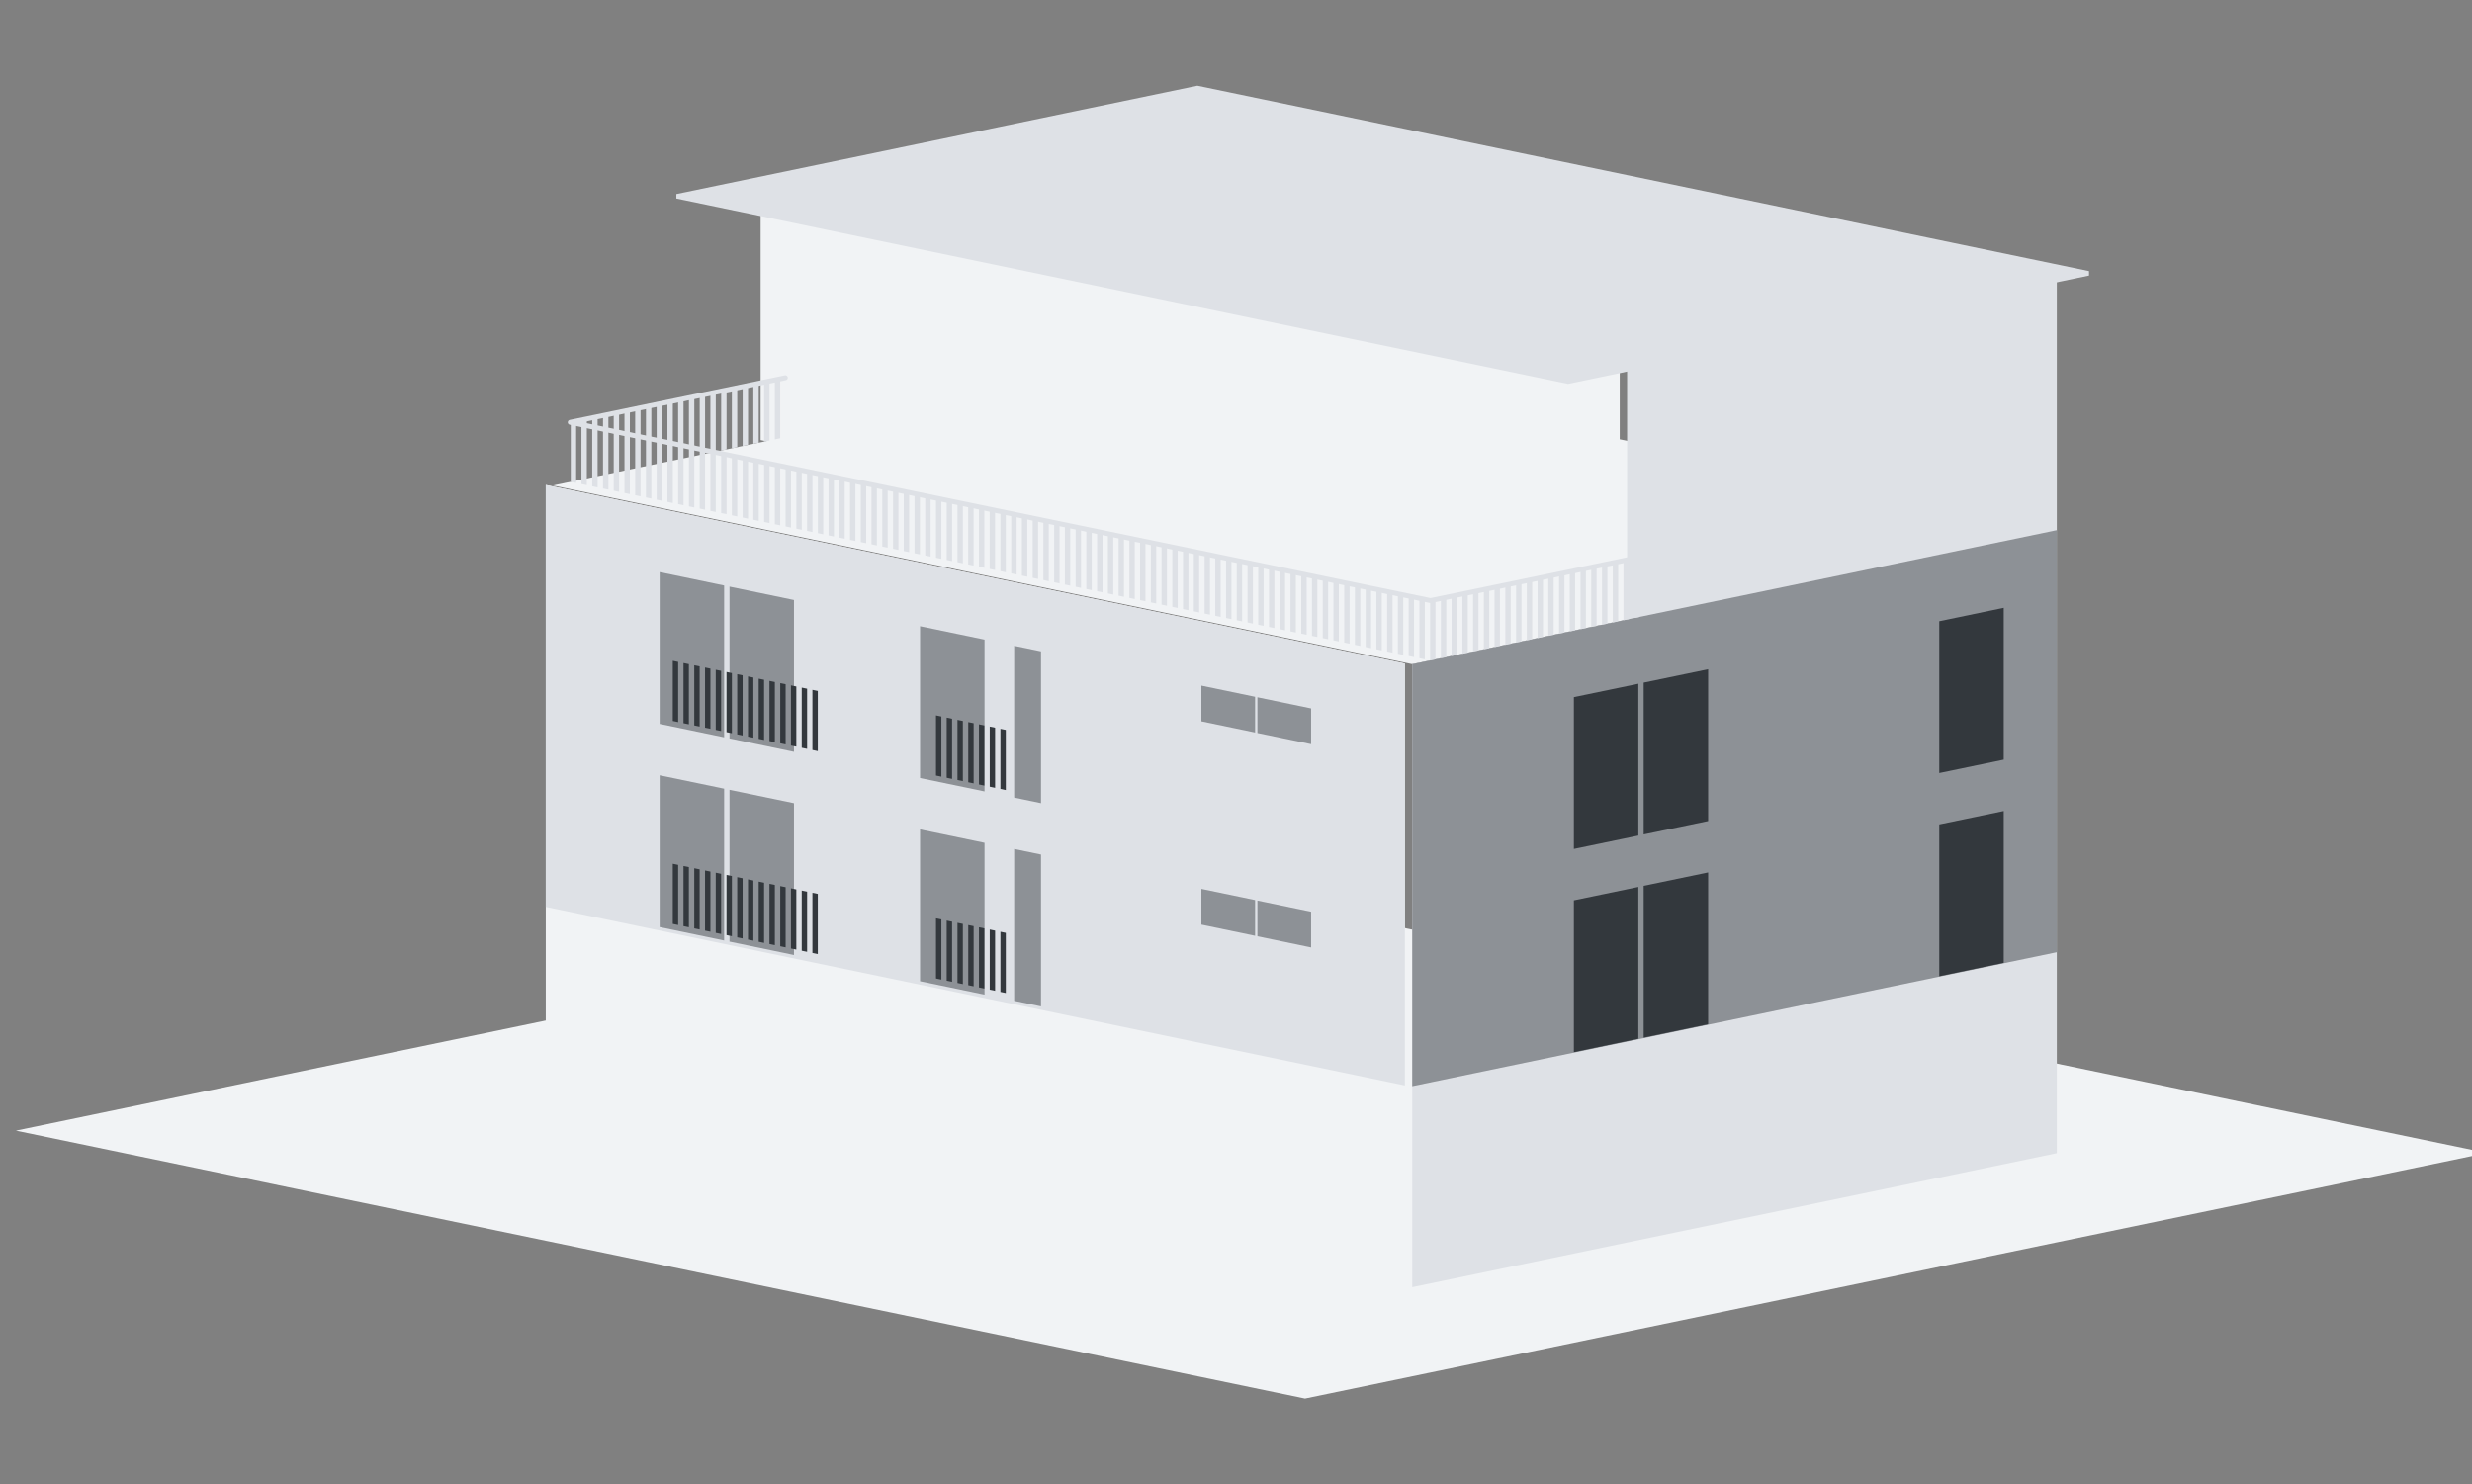 <svg width="100%" height="100%" viewBox="0 0 1001 601" version="1.1" xmlns="http://www.w3.org/2000/svg"
     xmlns:xlink="http://www.w3.org/1999/xlink" xml:space="preserve" xmlns:serif="http://www.serif.com/"
     style="fill-rule:evenodd;clip-rule:evenodd;stroke-linecap:round;stroke-linejoin:round;stroke-miterlimit:1.5;color-adjust: exact !important;">
            <rect x="0" y="0" width="1001" height="601" fill="#808080" stroke="none"/>
            <g transform="matrix(1,0,0,1,-13511,-769)">
                <g id="Etagenwohnung" transform="matrix(0.983,0,0,0.59,2493.44,769.613)">
                    <rect x="11213.2" y="0" width="1017.67" height="1017.67" style="fill:none;"/>
                  <g id="Eigentumswohnung-Etage" serif:id="Eigentumswohnung Etage"
                     transform="matrix(0.904,0,0,1.506,2957.59,-803.576)">
                        <g transform="matrix(10.88,0,0,6.038,5509.8,-124.288)">
                            <path d="M387.091,214.416L436.585,195.875L382.591,175.649L333.097,194.189L387.091,214.416Z"
                                  style="fill:#F1F3F5;"/>
                        </g>
                    <g id="Fassade-links-2" serif:id="Fassade links 2"
                       transform="matrix(1.054,0,0,1.054,608.49,109.351)">
                            <path d="M8689.14,958.114L8317.72,880.89L8317.72,611.573L8689.14,688.797L8689.14,958.114Z"
                                  style="fill:#F1F3F5;"/>
                        </g>
                    <g id="Fassade-links-m" serif:id="Fassade links m"
                       transform="matrix(1.054,0,0,1.054,608.49,109.351)">
                            <path d="M8689.14,871.237L8317.72,794.014L8317.72,611.573L8689.14,688.797L8689.14,871.237Z"
                                  style="fill:#DEE1E6;"/>
                        </g>
                    <g id="Terasse" transform="matrix(1,0,0,1,1370.69,123.153)">
                            <path d="M8399.51,712.455L8693.23,651.388L8301.6,569.964L8007.88,631.032L8399.51,712.455Z"
                                  style="fill:#F1F3F5;"/>
                        </g>
                    <g id="Fassade-links" serif:id="Fassade links"
                       transform="matrix(1.054,0,0,1.054,706.397,-194.969)">
                            <path d="M8689.14,958.114L8317.72,880.89L8317.72,769.881L8689.14,847.105L8689.14,958.114Z"
                                  style="fill:#F1F3F5;"/>
                        </g>
                    <g id="Fassade-rechts-m" serif:id="Fassade rechts m" transform="matrix(1,0,0,1,1370.69,223.914)">
                            <path d="M8399.51,895.658L8399.51,611.694L8497.42,591.338L8497.42,474.292L8693.23,433.58L8693.23,834.59L8399.51,895.658Z"
                                  style="fill:#DEE1E6;"/>
                        </g>
                    <g id="Fassade-rechts" serif:id="Fassade rechts" transform="matrix(1,0,0,1,1370.69,223.914)">
                            <path d="M8399.51,804.056L8399.51,611.694L8693.23,550.626L8693.23,742.989L8399.51,804.056Z"
                                  style="fill:#8D9196;"/>
                        </g>
                    <g id="Fenster-links" serif:id="Fenster links">
                            <g transform="matrix(3.721,0,0,5.014,8510.61,198.287)">
                                <g transform="matrix(0.407,0,0,0.433,-1118.84,-72.646)">
                                    <path d="M3533.43,468.18L3517.27,465.837L3517.27,473.336L3533.43,475.679L3533.43,468.18Z"
                                          style="fill:#8D9196;"/>
                                </g>
                              <g transform="matrix(0.407,0,0,0.433,-1111.98,-71.587)">
                                    <path d="M3533.43,468.18L3517.27,465.837L3517.27,473.336L3533.43,475.679L3533.43,468.18Z"
                                          style="fill:#8D9196;"/>
                                </g>
                            </g>
                      <g transform="matrix(3.721,0,0,5.014,8510.61,290.941)">
                                <g transform="matrix(0.407,0,0,0.433,-1118.84,-72.646)">
                                    <path d="M3533.43,468.18L3517.27,465.837L3517.27,473.336L3533.43,475.679L3533.43,468.18Z"
                                          style="fill:#8D9196;"/>
                                </g>
                        <g transform="matrix(0.407,0,0,0.433,-1111.98,-71.587)">
                                    <path d="M3533.43,468.18L3517.27,465.837L3517.27,473.336L3533.43,475.679L3533.43,468.18Z"
                                          style="fill:#8D9196;"/>
                                </g>
                            </g>
                      <g transform="matrix(1.515,0,0,2.171,4098.61,-125.059)">
                                <path d="M3536.66,468.649L3517.27,465.837L3517.27,497.709L3536.66,500.521L3536.66,468.649Z"
                                      style="fill:#8D9196;"/>
                            </g>
                      <g transform="matrix(1.515,0,0,2.171,4130.43,-118.444)">
                                <path d="M3536.66,468.649L3517.27,465.837L3517.27,497.709L3536.66,500.521L3536.66,468.649Z"
                                      style="fill:#8D9196;"/>
                            </g>
                      <g transform="matrix(1.515,0,0,2.171,4217.26,-100.39)">
                                <path d="M3536.66,468.649L3517.27,465.837L3517.27,497.709L3536.66,500.521L3536.66,468.649Z"
                                      style="fill:#8D9196;"/>
                            </g>
                      <g transform="matrix(1.515,0,0,2.171,4260.15,-91.472)">
                                <path d="M3525.34,467.008L3517.27,465.837L3517.27,497.709L3525.34,498.88L3525.34,467.008Z"
                                      style="fill:#8D9196;"/>
                            </g>
                      <g transform="matrix(1.515,0,0,2.171,4130.43,-211.063)">
                                <path d="M3536.66,468.649L3517.27,465.837L3517.27,497.709L3536.66,500.521L3536.66,468.649Z"
                                      style="fill:#8D9196;"/>
                            </g>
                      <g transform="matrix(1.515,0,0,2.171,4217.26,-193.009)">
                                <path d="M3536.66,468.649L3517.27,465.837L3517.27,497.709L3536.66,500.521L3536.66,468.649Z"
                                      style="fill:#8D9196;"/>
                            </g>
                      <g transform="matrix(1.515,0,0,2.171,4260.15,-184.091)">
                                <path d="M3525.34,467.008L3517.27,465.837L3517.27,497.709L3525.34,498.88L3525.34,467.008Z"
                                      style="fill:#8D9196;"/>
                            </g>
                      <g transform="matrix(1.515,0,0,2.171,4098.61,-217.678)">
                                <path d="M3536.66,468.649L3517.27,465.837L3517.27,497.709L3536.66,500.521L3536.66,468.649Z"
                                      style="fill:#8D9196;"/>
                            </g>
                        </g>
                    <g id="Brüstungen">
                            <g transform="matrix(3.721,0,0,5.014,8331.78,346.343)">
                                <g transform="matrix(0.269,0,0,0.199,-1923.29,-32.433)">
                                    <path d="M8250.2,744.516L8252.65,745.024L8252.65,772.505L8250.2,771.996L8250.2,744.516Z"
                                          style="fill:#33383D;"/>
                                </g>
                              <g transform="matrix(0.269,0,0,0.199,-1921.98,-32.23)">
                                    <path d="M8250.2,744.516L8252.65,745.024L8252.65,772.505L8250.2,771.996L8250.2,744.516Z"
                                          style="fill:#33383D;"/>
                                </g>
                              <g transform="matrix(0.269,0,0,0.199,-1920.66,-32.027)">
                                    <path d="M8250.2,744.516L8252.65,745.024L8252.65,772.505L8250.2,771.996L8250.2,744.516Z"
                                          style="fill:#33383D;"/>
                                </g>
                              <g transform="matrix(0.269,0,0,0.199,-1919.34,-31.824)">
                                    <path d="M8250.2,744.516L8252.65,745.024L8252.65,772.505L8250.2,771.996L8250.2,744.516Z"
                                          style="fill:#33383D;"/>
                                </g>
                              <g transform="matrix(0.269,0,0,0.199,-1918.03,-31.621)">
                                    <path d="M8250.2,744.516L8252.65,745.024L8252.65,772.505L8250.2,771.996L8250.2,744.516Z"
                                          style="fill:#33383D;"/>
                                </g>
                              <g transform="matrix(0.269,0,0,0.199,-1916.71,-31.418)">
                                    <path d="M8250.2,744.516L8252.65,745.024L8252.65,772.505L8250.2,771.996L8250.2,744.516Z"
                                          style="fill:#33383D;"/>
                                </g>
                              <g transform="matrix(0.269,0,0,0.199,-1915.4,-31.215)">
                                    <path d="M8250.2,744.516L8252.65,745.024L8252.65,772.505L8250.2,771.996L8250.2,744.516Z"
                                          style="fill:#33383D;"/>
                                </g>
                            </g>
                      <g transform="matrix(3.721,0,0,5.014,8331.78,253.838)">
                                <g transform="matrix(0.269,0,0,0.199,-1923.29,-32.433)">
                                    <path d="M8250.2,744.516L8252.65,745.024L8252.65,772.505L8250.2,771.996L8250.2,744.516Z"
                                          style="fill:#33383D;"/>
                                </g>
                        <g transform="matrix(0.269,0,0,0.199,-1921.98,-32.23)">
                                    <path d="M8250.2,744.516L8252.65,745.024L8252.65,772.505L8250.2,771.996L8250.2,744.516Z"
                                          style="fill:#33383D;"/>
                                </g>
                        <g transform="matrix(0.269,0,0,0.199,-1920.66,-32.027)">
                                    <path d="M8250.2,744.516L8252.65,745.024L8252.65,772.505L8250.2,771.996L8250.2,744.516Z"
                                          style="fill:#33383D;"/>
                                </g>
                        <g transform="matrix(0.269,0,0,0.199,-1919.34,-31.824)">
                                    <path d="M8250.2,744.516L8252.65,745.024L8252.65,772.505L8250.2,771.996L8250.2,744.516Z"
                                          style="fill:#33383D;"/>
                                </g>
                        <g transform="matrix(0.269,0,0,0.199,-1918.03,-31.621)">
                                    <path d="M8250.2,744.516L8252.65,745.024L8252.65,772.505L8250.2,771.996L8250.2,744.516Z"
                                          style="fill:#33383D;"/>
                                </g>
                        <g transform="matrix(0.269,0,0,0.199,-1916.71,-31.418)">
                                    <path d="M8250.2,744.516L8252.65,745.024L8252.65,772.505L8250.2,771.996L8250.2,744.516Z"
                                          style="fill:#33383D;"/>
                                </g>
                        <g transform="matrix(0.269,0,0,0.199,-1915.4,-31.215)">
                                    <path d="M8250.2,744.516L8252.65,745.024L8252.65,772.505L8250.2,771.996L8250.2,744.516Z"
                                          style="fill:#33383D;"/>
                                </g>
                            </g>
                      <g transform="matrix(3.721,0,0,5.014,8366.05,353.468)">
                                <g transform="matrix(0.269,0,0,0.199,-1923.29,-32.433)">
                                    <path d="M8250.2,744.516L8252.65,745.024L8252.65,772.505L8250.2,771.996L8250.2,744.516Z"
                                          style="fill:#33383D;"/>
                                </g>
                        <g transform="matrix(0.269,0,0,0.199,-1921.98,-32.23)">
                                    <path d="M8250.2,744.516L8252.65,745.024L8252.65,772.505L8250.2,771.996L8250.2,744.516Z"
                                          style="fill:#33383D;"/>
                                </g>
                        <g transform="matrix(0.269,0,0,0.199,-1920.66,-32.027)">
                                    <path d="M8250.2,744.516L8252.65,745.024L8252.65,772.505L8250.2,771.996L8250.2,744.516Z"
                                          style="fill:#33383D;"/>
                                </g>
                        <g transform="matrix(0.269,0,0,0.199,-1919.34,-31.824)">
                                    <path d="M8250.2,744.516L8252.65,745.024L8252.65,772.505L8250.2,771.996L8250.2,744.516Z"
                                          style="fill:#33383D;"/>
                                </g>
                        <g transform="matrix(0.269,0,0,0.199,-1918.03,-31.621)">
                                    <path d="M8250.2,744.516L8252.65,745.024L8252.65,772.505L8250.2,771.996L8250.2,744.516Z"
                                          style="fill:#33383D;"/>
                                </g>
                        <g transform="matrix(0.269,0,0,0.199,-1916.71,-31.418)">
                                    <path d="M8250.2,744.516L8252.65,745.024L8252.65,772.505L8250.2,771.996L8250.2,744.516Z"
                                          style="fill:#33383D;"/>
                                </g>
                        <g transform="matrix(0.269,0,0,0.199,-1915.4,-31.215)">
                                    <path d="M8250.2,744.516L8252.65,745.024L8252.65,772.505L8250.2,771.996L8250.2,744.516Z"
                                          style="fill:#33383D;"/>
                                </g>
                            </g>
                      <g transform="matrix(3.721,0,0,5.014,8451.72,371.222)">
                                <g transform="matrix(0.269,0,0,0.199,-1923.29,-32.433)">
                                    <path d="M8250.2,744.516L8252.65,745.024L8252.65,772.505L8250.2,771.996L8250.2,744.516Z"
                                          style="fill:#33383D;"/>
                                </g>
                        <g transform="matrix(0.269,0,0,0.199,-1921.98,-32.23)">
                                    <path d="M8250.2,744.516L8252.65,745.024L8252.65,772.505L8250.2,771.996L8250.2,744.516Z"
                                          style="fill:#33383D;"/>
                                </g>
                        <g transform="matrix(0.269,0,0,0.199,-1920.66,-32.027)">
                                    <path d="M8250.2,744.516L8252.65,745.024L8252.65,772.505L8250.2,771.996L8250.2,744.516Z"
                                          style="fill:#33383D;"/>
                                </g>
                        <g transform="matrix(0.269,0,0,0.199,-1919.34,-31.824)">
                                    <path d="M8250.2,744.516L8252.65,745.024L8252.65,772.505L8250.2,771.996L8250.2,744.516Z"
                                          style="fill:#33383D;"/>
                                </g>
                        <g transform="matrix(0.269,0,0,0.199,-1918.03,-31.621)">
                                    <path d="M8250.2,744.516L8252.65,745.024L8252.65,772.505L8250.2,771.996L8250.2,744.516Z"
                                          style="fill:#33383D;"/>
                                </g>
                        <g transform="matrix(0.269,0,0,0.199,-1916.71,-31.418)">
                                    <path d="M8250.2,744.516L8252.65,745.024L8252.65,772.505L8250.2,771.996L8250.2,744.516Z"
                                          style="fill:#33383D;"/>
                                </g>
                        <g transform="matrix(0.269,0,0,0.199,-1915.4,-31.215)">
                                    <path d="M8250.2,744.516L8252.65,745.024L8252.65,772.505L8250.2,771.996L8250.2,744.516Z"
                                          style="fill:#33383D;"/>
                                </g>
                            </g>
                      <g transform="matrix(3.721,0,0,5.014,8366.05,260.963)">
                                <g transform="matrix(0.269,0,0,0.199,-1923.29,-32.433)">
                                    <path d="M8250.2,744.516L8252.65,745.024L8252.65,772.505L8250.2,771.996L8250.2,744.516Z"
                                          style="fill:#33383D;"/>
                                </g>
                        <g transform="matrix(0.269,0,0,0.199,-1921.98,-32.23)">
                                    <path d="M8250.2,744.516L8252.65,745.024L8252.65,772.505L8250.2,771.996L8250.2,744.516Z"
                                          style="fill:#33383D;"/>
                                </g>
                        <g transform="matrix(0.269,0,0,0.199,-1920.66,-32.027)">
                                    <path d="M8250.2,744.516L8252.65,745.024L8252.65,772.505L8250.2,771.996L8250.2,744.516Z"
                                          style="fill:#33383D;"/>
                                </g>
                        <g transform="matrix(0.269,0,0,0.199,-1919.34,-31.824)">
                                    <path d="M8250.2,744.516L8252.65,745.024L8252.65,772.505L8250.2,771.996L8250.2,744.516Z"
                                          style="fill:#33383D;"/>
                                </g>
                        <g transform="matrix(0.269,0,0,0.199,-1918.03,-31.621)">
                                    <path d="M8250.2,744.516L8252.65,745.024L8252.65,772.505L8250.2,771.996L8250.2,744.516Z"
                                          style="fill:#33383D;"/>
                                </g>
                        <g transform="matrix(0.269,0,0,0.199,-1916.71,-31.418)">
                                    <path d="M8250.2,744.516L8252.65,745.024L8252.65,772.505L8250.2,771.996L8250.2,744.516Z"
                                          style="fill:#33383D;"/>
                                </g>
                        <g transform="matrix(0.269,0,0,0.199,-1915.4,-31.215)">
                                    <path d="M8250.2,744.516L8252.65,745.024L8252.65,772.505L8250.2,771.996L8250.2,744.516Z"
                                          style="fill:#33383D;"/>
                                </g>
                            </g>
                      <g transform="matrix(3.721,0,0,5.014,8451.72,278.717)">
                                <g transform="matrix(0.269,0,0,0.199,-1923.29,-32.433)">
                                    <path d="M8250.2,744.516L8252.65,745.024L8252.65,772.505L8250.2,771.996L8250.2,744.516Z"
                                          style="fill:#33383D;"/>
                                </g>
                        <g transform="matrix(0.269,0,0,0.199,-1921.98,-32.23)">
                                    <path d="M8250.2,744.516L8252.65,745.024L8252.65,772.505L8250.2,771.996L8250.2,744.516Z"
                                          style="fill:#33383D;"/>
                                </g>
                        <g transform="matrix(0.269,0,0,0.199,-1920.66,-32.027)">
                                    <path d="M8250.2,744.516L8252.65,745.024L8252.65,772.505L8250.2,771.996L8250.2,744.516Z"
                                          style="fill:#33383D;"/>
                                </g>
                        <g transform="matrix(0.269,0,0,0.199,-1919.34,-31.824)">
                                    <path d="M8250.2,744.516L8252.65,745.024L8252.65,772.505L8250.2,771.996L8250.2,744.516Z"
                                          style="fill:#33383D;"/>
                                </g>
                        <g transform="matrix(0.269,0,0,0.199,-1918.03,-31.621)">
                                    <path d="M8250.2,744.516L8252.65,745.024L8252.65,772.505L8250.2,771.996L8250.2,744.516Z"
                                          style="fill:#33383D;"/>
                                </g>
                        <g transform="matrix(0.269,0,0,0.199,-1916.71,-31.418)">
                                    <path d="M8250.2,744.516L8252.65,745.024L8252.65,772.505L8250.2,771.996L8250.2,744.516Z"
                                          style="fill:#33383D;"/>
                                </g>
                        <g transform="matrix(0.269,0,0,0.199,-1915.4,-31.215)">
                                    <path d="M8250.2,744.516L8252.65,745.024L8252.65,772.505L8250.2,771.996L8250.2,744.516Z"
                                          style="fill:#33383D;"/>
                                </g>
                            </g>
                        </g>
                    <g id="Fenster-rechts" serif:id="Fenster rechts">
                            <g transform="matrix(-1.515,0,0,2.171,15368.4,-108.775)">
                                <path d="M3536.66,468.649L3517.27,465.837L3517.27,497.709L3536.66,500.521L3536.66,468.649Z"
                                      style="fill:#33383D;"/>
                            </g>
                      <g transform="matrix(-1.515,0,0,2.171,15201.9,-74.17)">
                                <path d="M3536.66,468.649L3517.27,465.837L3517.27,497.709L3536.66,500.521L3536.66,468.649Z"
                                      style="fill:#33383D;"/>
                            </g>
                      <g transform="matrix(-1.515,0,0,2.171,15201.9,-166.789)">
                                <path d="M3536.66,468.649L3517.27,465.837L3517.27,497.709L3536.66,500.521L3536.66,468.649Z"
                                      style="fill:#33383D;"/>
                            </g>
                      <g transform="matrix(-1.515,0,0,2.171,15233.7,-80.785)">
                                <path d="M3536.66,468.649L3517.27,465.837L3517.27,497.709L3536.66,500.521L3536.66,468.649Z"
                                      style="fill:#33383D;"/>
                            </g>
                      <g transform="matrix(-1.515,0,0,2.171,15233.7,-173.404)">
                                <path d="M3536.66,468.649L3517.27,465.837L3517.27,497.709L3536.66,500.521L3536.66,468.649Z"
                                      style="fill:#33383D;"/>
                            </g>
                      <g transform="matrix(-1.515,0,0,2.171,15368.4,-201.394)">
                                <path d="M3536.66,468.649L3517.27,465.837L3517.27,497.709L3536.66,500.521L3536.66,468.649Z"
                                      style="fill:#33383D;"/>
                            </g>
                        </g>
                    <g id="Brüstung" transform="matrix(3.721,0,0,5.014,8526.37,286.039)">
                            <g>
                                <g transform="matrix(0.269,0,0,0.199,-1935.46,-52.476)">
                                    <path d="M8250.2,744.516L8252.65,745.024L8252.65,772.505L8250.2,771.996L8250.2,744.516Z"
                                          style="fill:#DEE1E6;"/>
                                </g>
                              <g transform="matrix(0.269,0,0,0.199,-1934.14,-52.273)">
                                    <path d="M8250.2,744.516L8252.65,745.024L8252.65,772.505L8250.2,771.996L8250.2,744.516Z"
                                          style="fill:#DEE1E6;"/>
                                </g>
                              <g transform="matrix(0.269,0,0,0.199,-1932.83,-52.07)">
                                    <path d="M8250.2,744.516L8252.65,745.024L8252.65,772.505L8250.2,771.996L8250.2,744.516Z"
                                          style="fill:#DEE1E6;"/>
                                </g>
                              <g transform="matrix(0.269,0,0,0.199,-1931.51,-51.867)">
                                    <path d="M8250.2,744.516L8252.65,745.024L8252.65,772.505L8250.2,771.996L8250.2,744.516Z"
                                          style="fill:#DEE1E6;"/>
                                </g>
                              <g transform="matrix(0.269,0,0,0.199,-1930.2,-51.664)">
                                    <path d="M8250.2,744.516L8252.65,745.024L8252.65,772.505L8250.2,771.996L8250.2,744.516Z"
                                          style="fill:#DEE1E6;"/>
                                </g>
                              <g transform="matrix(0.269,0,0,0.199,-1928.88,-51.461)">
                                    <path d="M8250.2,744.516L8252.65,745.024L8252.65,772.505L8250.2,771.996L8250.2,744.516Z"
                                          style="fill:#DEE1E6;"/>
                                </g>
                              <g transform="matrix(0.269,0,0,0.199,-1927.57,-51.258)">
                                    <path d="M8250.2,744.516L8252.65,745.024L8252.65,772.505L8250.2,771.996L8250.2,744.516Z"
                                          style="fill:#DEE1E6;"/>
                                </g>
                              <g transform="matrix(0.269,0,0,0.199,-1926.25,-51.056)">
                                    <path d="M8250.2,744.516L8252.65,745.024L8252.65,772.505L8250.2,771.996L8250.2,744.516Z"
                                          style="fill:#DEE1E6;"/>
                                </g>
                              <g transform="matrix(0.269,0,0,0.199,-1924.94,-50.852)">
                                    <path d="M8250.2,744.516L8252.65,745.024L8252.65,772.505L8250.2,771.996L8250.2,744.516Z"
                                          style="fill:#DEE1E6;"/>
                                </g>
                              <g transform="matrix(0.269,0,0,0.199,-1923.62,-50.65)">
                                    <path d="M8250.2,744.516L8252.65,745.024L8252.65,772.505L8250.2,771.996L8250.2,744.516Z"
                                          style="fill:#DEE1E6;"/>
                                </g>
                              <g transform="matrix(0.269,0,0,0.199,-1922.3,-50.447)">
                                    <path d="M8250.2,744.516L8252.65,745.024L8252.65,772.505L8250.2,771.996L8250.2,744.516Z"
                                          style="fill:#DEE1E6;"/>
                                </g>
                              <g transform="matrix(0.269,0,0,0.199,-1920.99,-50.244)">
                                    <path d="M8250.2,744.516L8252.65,745.024L8252.65,772.505L8250.2,771.996L8250.2,744.516Z"
                                          style="fill:#DEE1E6;"/>
                                </g>
                              <g transform="matrix(0.269,0,0,0.199,-1951.25,-54.912)">
                                    <path d="M8250.2,744.516L8252.65,745.024L8252.65,772.505L8250.2,771.996L8250.2,744.516Z"
                                          style="fill:#DEE1E6;"/>
                                </g>
                              <g transform="matrix(0.269,0,0,0.199,-1949.93,-54.709)">
                                    <path d="M8250.2,744.516L8252.65,745.024L8252.65,772.505L8250.2,771.996L8250.2,744.516Z"
                                          style="fill:#DEE1E6;"/>
                                </g>
                              <g transform="matrix(0.269,0,0,0.199,-1948.61,-54.506)">
                                    <path d="M8250.2,744.516L8252.65,745.024L8252.65,772.505L8250.2,771.996L8250.2,744.516Z"
                                          style="fill:#DEE1E6;"/>
                                </g>
                              <g transform="matrix(0.269,0,0,0.199,-1947.3,-54.303)">
                                    <path d="M8250.2,744.516L8252.65,745.024L8252.65,772.505L8250.2,771.996L8250.2,744.516Z"
                                          style="fill:#DEE1E6;"/>
                                </g>
                              <g transform="matrix(0.269,0,0,0.199,-1945.98,-54.1)">
                                    <path d="M8250.2,744.516L8252.65,745.024L8252.65,772.505L8250.2,771.996L8250.2,744.516Z"
                                          style="fill:#DEE1E6;"/>
                                </g>
                              <g transform="matrix(0.269,0,0,0.199,-1944.67,-53.897)">
                                    <path d="M8250.2,744.516L8252.65,745.024L8252.65,772.505L8250.2,771.996L8250.2,744.516Z"
                                          style="fill:#DEE1E6;"/>
                                </g>
                              <g transform="matrix(0.269,0,0,0.199,-1943.35,-53.694)">
                                    <path d="M8250.2,744.516L8252.65,745.024L8252.65,772.505L8250.2,771.996L8250.2,744.516Z"
                                          style="fill:#DEE1E6;"/>
                                </g>
                              <g transform="matrix(0.269,0,0,0.199,-1942.04,-53.491)">
                                    <path d="M8250.2,744.516L8252.65,745.024L8252.65,772.505L8250.2,771.996L8250.2,744.516Z"
                                          style="fill:#DEE1E6;"/>
                                </g>
                              <g transform="matrix(0.269,0,0,0.199,-1940.72,-53.288)">
                                    <path d="M8250.2,744.516L8252.65,745.024L8252.65,772.505L8250.2,771.996L8250.2,744.516Z"
                                          style="fill:#DEE1E6;"/>
                                </g>
                              <g transform="matrix(0.269,0,0,0.199,-1939.41,-53.085)">
                                    <path d="M8250.2,744.516L8252.65,745.024L8252.65,772.505L8250.2,771.996L8250.2,744.516Z"
                                          style="fill:#DEE1E6;"/>
                                </g>
                              <g transform="matrix(0.269,0,0,0.199,-1938.09,-52.882)">
                                    <path d="M8250.2,744.516L8252.65,745.024L8252.65,772.505L8250.2,771.996L8250.2,744.516Z"
                                          style="fill:#DEE1E6;"/>
                                </g>
                              <g transform="matrix(0.269,0,0,0.199,-1936.78,-52.679)">
                                    <path d="M8250.2,744.516L8252.65,745.024L8252.65,772.505L8250.2,771.996L8250.2,744.516Z"
                                          style="fill:#DEE1E6;"/>
                                </g>
                              <g transform="matrix(0.269,0,0,0.199,-1967.03,-57.348)">
                                    <path d="M8250.2,744.516L8252.65,745.024L8252.65,772.505L8250.2,771.996L8250.2,744.516Z"
                                          style="fill:#DEE1E6;"/>
                                </g>
                              <g transform="matrix(0.269,0,0,0.199,-1965.72,-57.145)">
                                    <path d="M8250.2,744.516L8252.65,745.024L8252.65,772.505L8250.2,771.996L8250.2,744.516Z"
                                          style="fill:#DEE1E6;"/>
                                </g>
                              <g transform="matrix(0.269,0,0,0.199,-1964.4,-56.942)">
                                    <path d="M8250.2,744.516L8252.65,745.024L8252.65,772.505L8250.2,771.996L8250.2,744.516Z"
                                          style="fill:#DEE1E6;"/>
                                </g>
                              <g transform="matrix(0.269,0,0,0.199,-1963.09,-56.739)">
                                    <path d="M8250.2,744.516L8252.65,745.024L8252.65,772.505L8250.2,771.996L8250.2,744.516Z"
                                          style="fill:#DEE1E6;"/>
                                </g>
                              <g transform="matrix(0.269,0,0,0.199,-1961.77,-56.536)">
                                    <path d="M8250.2,744.516L8252.65,745.024L8252.65,772.505L8250.2,771.996L8250.2,744.516Z"
                                          style="fill:#DEE1E6;"/>
                                </g>
                              <g transform="matrix(0.269,0,0,0.199,-1960.45,-56.333)">
                                    <path d="M8250.2,744.516L8252.65,745.024L8252.65,772.505L8250.2,771.996L8250.2,744.516Z"
                                          style="fill:#DEE1E6;"/>
                                </g>
                              <g transform="matrix(0.269,0,0,0.199,-1959.14,-56.13)">
                                    <path d="M8250.2,744.516L8252.65,745.024L8252.65,772.505L8250.2,771.996L8250.2,744.516Z"
                                          style="fill:#DEE1E6;"/>
                                </g>
                              <g transform="matrix(0.269,0,0,0.199,-1957.82,-55.927)">
                                    <path d="M8250.2,744.516L8252.65,745.024L8252.65,772.505L8250.2,771.996L8250.2,744.516Z"
                                          style="fill:#DEE1E6;"/>
                                </g>
                              <g transform="matrix(0.269,0,0,0.199,-1956.51,-55.724)">
                                    <path d="M8250.2,744.516L8252.65,745.024L8252.65,772.505L8250.2,771.996L8250.2,744.516Z"
                                          style="fill:#DEE1E6;"/>
                                </g>
                              <g transform="matrix(0.269,0,0,0.199,-1955.19,-55.521)">
                                    <path d="M8250.2,744.516L8252.65,745.024L8252.65,772.505L8250.2,771.996L8250.2,744.516Z"
                                          style="fill:#DEE1E6;"/>
                                </g>
                              <g transform="matrix(0.269,0,0,0.199,-1953.88,-55.318)">
                                    <path d="M8250.2,744.516L8252.65,745.024L8252.65,772.505L8250.2,771.996L8250.2,744.516Z"
                                          style="fill:#DEE1E6;"/>
                                </g>
                              <g transform="matrix(0.269,0,0,0.199,-1952.56,-55.115)">
                                    <path d="M8250.2,744.516L8252.65,745.024L8252.65,772.505L8250.2,771.996L8250.2,744.516Z"
                                          style="fill:#DEE1E6;"/>
                                </g>
                              <g transform="matrix(0.269,0,0,0.199,-1982.82,-59.783)">
                                    <path d="M8250.2,736.373L8252.65,736.882L8252.65,772.505L8250.2,771.996L8250.2,736.373Z"
                                          style="fill:#DEE1E6;"/>
                                </g>
                              <g transform="matrix(0.269,0,0,0.199,-1981.5,-59.58)">
                                    <path d="M8250.2,734.338L8252.65,734.847L8252.65,772.505L8250.2,771.996L8250.2,734.338Z"
                                          style="fill:#DEE1E6;"/>
                                </g>
                              <g transform="matrix(0.269,0,0,0.199,-1980.19,-59.377)">
                                    <path d="M8250.2,732.302L8252.65,732.811L8252.65,772.505L8250.2,771.996L8250.2,732.302Z"
                                          style="fill:#DEE1E6;"/>
                                </g>
                              <g transform="matrix(0.269,0,0,0.199,-1986.77,-60.392)">
                                    <path d="M8250.2,742.48L8252.65,742.989L8252.65,772.505L8250.2,771.996L8250.2,742.48Z"
                                          style="fill:#DEE1E6;"/>
                                </g>
                              <g transform="matrix(0.269,0,0,0.199,-1988.08,-60.595)">
                                    <path d="M8250.2,744.516L8252.65,745.024L8252.65,772.505L8250.2,771.996L8250.2,744.516Z"
                                          style="fill:#DEE1E6;"/>
                                </g>
                              <g transform="matrix(0.269,0,0,0.199,-1985.45,-60.189)">
                                    <path d="M8250.2,740.444L8252.65,740.953L8252.65,772.505L8250.2,771.996L8250.2,740.444Z"
                                          style="fill:#DEE1E6;"/>
                                </g>
                              <g transform="matrix(0.269,0,0,0.199,-1984.13,-59.986)">
                                    <path d="M8250.2,738.409L8252.65,738.918L8252.65,772.505L8250.2,771.996L8250.2,738.409Z"
                                          style="fill:#DEE1E6;"/>
                                </g>
                              <g transform="matrix(0.269,0,0,0.199,-1978.87,-59.174)">
                                    <path d="M8250.2,730.266L8252.65,730.775L8252.65,772.505L8250.2,771.996L8250.2,730.266Z"
                                          style="fill:#DEE1E6;"/>
                                </g>
                              <g transform="matrix(0.269,0,0,0.199,-1977.56,-58.971)">
                                    <path d="M8250.2,728.231L8252.65,728.74L8252.65,772.505L8250.2,771.996L8250.2,728.231Z"
                                          style="fill:#DEE1E6;"/>
                                </g>
                              <g transform="matrix(0.269,0,0,0.199,-1976.24,-58.768)">
                                    <path d="M8250.2,726.195L8252.65,726.704L8252.65,772.505L8250.2,771.996L8250.2,726.195Z"
                                          style="fill:#DEE1E6;"/>
                                </g>
                              <g transform="matrix(0.269,0,0,0.199,-1974.93,-58.565)">
                                    <path d="M8250.2,724.16L8252.65,724.669L8252.65,772.505L8250.2,771.996L8250.2,724.16Z"
                                          style="fill:#DEE1E6;"/>
                                </g>
                              <g transform="matrix(0.269,0,0,0.199,-1973.61,-58.362)">
                                    <path d="M8250.2,722.124L8252.65,722.633L8252.65,772.505L8250.2,771.996L8250.2,722.124Z"
                                          style="fill:#DEE1E6;"/>
                                </g>
                              <g transform="matrix(0.269,0,0,0.199,-1972.29,-58.16)">
                                    <path d="M8250.2,720.089L8252.65,720.597L8252.65,772.505L8250.2,771.996L8250.2,720.089Z"
                                          style="fill:#DEE1E6;"/>
                                </g>
                              <g transform="matrix(0.269,0,0,0.199,-1970.98,-57.956)">
                                    <path d="M8250.2,718.053L8252.65,718.562L8252.65,772.505L8250.2,771.996L8250.2,718.053Z"
                                          style="fill:#DEE1E6;"/>
                                </g>
                              <g transform="matrix(0.269,0,0,0.199,-1969.66,-57.754)">
                                    <path d="M8250.2,744.516L8252.65,745.024L8252.65,772.505L8250.2,771.996L8250.2,744.516Z"
                                          style="fill:#DEE1E6;"/>
                                </g>
                              <g transform="matrix(0.269,0,0,0.199,-1968.35,-57.551)">
                                    <path d="M8250.2,744.516L8252.65,745.024L8252.65,772.505L8250.2,771.996L8250.2,744.516Z"
                                          style="fill:#DEE1E6;"/>
                                </g>
                              <g transform="matrix(0.269,0,0,0.199,-1919.67,-50.041)">
                                    <path d="M8250.2,744.516L8252.65,745.024L8252.65,772.505L8250.2,771.996L8250.2,744.516Z"
                                          style="fill:#DEE1E6;"/>
                                </g>
                              <g transform="matrix(0.269,0,0,0.199,-1918.36,-49.838)">
                                    <path d="M8250.2,744.516L8252.65,745.024L8252.65,772.505L8250.2,771.996L8250.2,744.516Z"
                                          style="fill:#DEE1E6;"/>
                                </g>
                              <g transform="matrix(0.269,0,0,0.199,-1917.04,-49.635)">
                                    <path d="M8250.2,744.516L8252.65,745.024L8252.65,772.505L8250.2,771.996L8250.2,744.516Z"
                                          style="fill:#DEE1E6;"/>
                                </g>
                              <g transform="matrix(0.269,0,0,0.199,-1915.73,-49.432)">
                                    <path d="M8250.2,744.516L8252.65,745.024L8252.65,772.505L8250.2,771.996L8250.2,744.516Z"
                                          style="fill:#DEE1E6;"/>
                                </g>
                              <g transform="matrix(0.269,0,0,0.199,-1914.41,-49.229)">
                                    <path d="M8250.2,744.516L8252.65,745.024L8252.65,772.505L8250.2,771.996L8250.2,744.516Z"
                                          style="fill:#DEE1E6;"/>
                                </g>
                              <g transform="matrix(0.269,0,0,0.199,-1913.1,-49.026)">
                                    <path d="M8250.2,744.516L8252.65,745.024L8252.65,772.505L8250.2,771.996L8250.2,744.516Z"
                                          style="fill:#DEE1E6;"/>
                                </g>
                              <g transform="matrix(0.269,0,0,0.199,-1911.78,-48.823)">
                                    <path d="M8250.2,744.516L8252.65,745.024L8252.65,772.505L8250.2,771.996L8250.2,744.516Z"
                                          style="fill:#DEE1E6;"/>
                                </g>
                              <g transform="matrix(0.269,0,0,0.199,-1910.46,-48.62)">
                                    <path d="M8250.2,744.516L8252.65,745.024L8252.65,772.505L8250.2,771.996L8250.2,744.516Z"
                                          style="fill:#DEE1E6;"/>
                                </g>
                              <g transform="matrix(0.269,0,0,0.199,-1909.15,-48.417)">
                                    <path d="M8250.2,744.516L8252.65,745.024L8252.65,772.505L8250.2,771.996L8250.2,744.516Z"
                                          style="fill:#DEE1E6;"/>
                                </g>
                              <g transform="matrix(0.269,0,0,0.199,-1907.83,-48.214)">
                                    <path d="M8250.2,744.516L8252.65,745.024L8252.65,772.505L8250.2,771.996L8250.2,744.516Z"
                                          style="fill:#DEE1E6;"/>
                                </g>
                              <g transform="matrix(0.269,0,0,0.199,-1906.52,-48.011)">
                                    <path d="M8250.2,744.516L8252.65,745.024L8252.65,772.505L8250.2,771.996L8250.2,744.516Z"
                                          style="fill:#DEE1E6;"/>
                                </g>
                              <g transform="matrix(0.269,0,0,0.199,-1905.2,-47.808)">
                                    <path d="M8250.2,744.516L8252.65,745.024L8252.65,772.505L8250.2,771.996L8250.2,744.516Z"
                                          style="fill:#DEE1E6;"/>
                                </g>
                              <g transform="matrix(0.269,0,0,0.199,-1903.89,-47.605)">
                                    <path d="M8250.2,744.516L8252.65,745.024L8252.65,772.505L8250.2,771.996L8250.2,744.516Z"
                                          style="fill:#DEE1E6;"/>
                                </g>
                              <g transform="matrix(0.269,0,0,0.199,-1902.57,-47.402)">
                                    <path d="M8250.2,744.516L8252.65,745.024L8252.65,772.505L8250.2,771.996L8250.2,744.516Z"
                                          style="fill:#DEE1E6;"/>
                                </g>
                              <g transform="matrix(0.269,0,0,0.199,-1901.26,-47.199)">
                                    <path d="M8250.2,744.516L8252.65,745.024L8252.65,772.505L8250.2,771.996L8250.2,744.516Z"
                                          style="fill:#DEE1E6;"/>
                                </g>
                              <g transform="matrix(0.269,0,0,0.199,-1899.94,-46.996)">
                                    <path d="M8250.2,744.516L8252.65,745.024L8252.65,772.505L8250.2,771.996L8250.2,744.516Z"
                                          style="fill:#DEE1E6;"/>
                                </g>
                              <g transform="matrix(0.269,0,0,0.199,-1898.62,-46.793)">
                                    <path d="M8250.2,744.516L8252.65,745.024L8252.65,772.505L8250.2,771.996L8250.2,744.516Z"
                                          style="fill:#DEE1E6;"/>
                                </g>
                              <g transform="matrix(0.269,0,0,0.199,-1897.31,-46.59)">
                                    <path d="M8250.2,744.516L8252.65,745.024L8252.65,772.505L8250.2,771.996L8250.2,744.516Z"
                                          style="fill:#DEE1E6;"/>
                                </g>
                              <g transform="matrix(0.269,0,0,0.199,-1895.99,-46.387)">
                                    <path d="M8250.2,744.516L8252.65,745.024L8252.65,772.505L8250.2,771.996L8250.2,744.516Z"
                                          style="fill:#DEE1E6;"/>
                                </g>
                              <g transform="matrix(0.269,0,0,0.199,-1894.68,-46.184)">
                                    <path d="M8250.2,744.516L8252.65,745.024L8252.65,772.505L8250.2,771.996L8250.2,744.516Z"
                                          style="fill:#DEE1E6;"/>
                                </g>
                              <g transform="matrix(0.269,0,0,0.199,-1893.36,-45.981)">
                                    <path d="M8250.2,744.516L8252.65,745.024L8252.65,772.505L8250.2,771.996L8250.2,744.516Z"
                                          style="fill:#DEE1E6;"/>
                                </g>
                              <g transform="matrix(0.269,0,0,0.199,-1892.05,-45.778)">
                                    <path d="M8250.2,744.516L8252.65,745.024L8252.65,772.505L8250.2,771.996L8250.2,744.516Z"
                                          style="fill:#DEE1E6;"/>
                                </g>
                              <g transform="matrix(0.269,0,0,0.199,-1890.73,-45.575)">
                                    <path d="M8250.2,744.516L8252.65,745.024L8252.65,772.505L8250.2,771.996L8250.2,744.516Z"
                                          style="fill:#DEE1E6;"/>
                                </g>
                              <g transform="matrix(0.269,0,0,0.199,-1889.42,-45.372)">
                                    <path d="M8250.2,744.516L8252.65,745.024L8252.65,772.505L8250.2,771.996L8250.2,744.516Z"
                                          style="fill:#DEE1E6;"/>
                                </g>
                              <g transform="matrix(0.269,0,0,0.199,-1888.1,-45.169)">
                                    <path d="M8250.2,744.516L8252.65,745.024L8252.65,772.505L8250.2,771.996L8250.2,744.516Z"
                                          style="fill:#DEE1E6;"/>
                                </g>
                              <g transform="matrix(0.269,0,0,0.199,-1886.79,-44.966)">
                                    <path d="M8250.2,744.516L8252.65,745.024L8252.65,772.505L8250.2,771.996L8250.2,744.516Z"
                                          style="fill:#DEE1E6;"/>
                                </g>
                              <g transform="matrix(0.269,0,0,0.199,-1885.47,-44.763)">
                                    <path d="M8250.2,744.516L8252.65,745.024L8252.65,772.505L8250.2,771.996L8250.2,744.516Z"
                                          style="fill:#DEE1E6;"/>
                                </g>
                              <g transform="matrix(0.269,0,0,0.199,-1884.15,-44.56)">
                                    <path d="M8250.2,744.516L8252.65,745.024L8252.65,772.505L8250.2,771.996L8250.2,744.516Z"
                                          style="fill:#DEE1E6;"/>
                                </g>
                              <g transform="matrix(0.269,0,0,0.199,-1882.84,-44.357)">
                                    <path d="M8250.2,744.516L8252.65,744.007L8252.65,771.487L8250.2,771.996L8250.2,744.516Z"
                                          style="fill:#DEE1E6;"/>
                                </g>
                              <g transform="matrix(0.269,0,0,0.199,-1881.52,-44.56)">
                                    <path d="M8250.2,744.516L8252.65,744.007L8252.65,771.487L8250.2,771.996L8250.2,744.516Z"
                                          style="fill:#DEE1E6;"/>
                                </g>
                              <g transform="matrix(0.269,0,0,0.199,-1880.21,-44.763)">
                                    <path d="M8250.2,744.516L8252.65,744.007L8252.65,771.487L8250.2,771.996L8250.2,744.516Z"
                                          style="fill:#DEE1E6;"/>
                                </g>
                              <g transform="matrix(0.269,0,0,0.199,-1878.89,-44.966)">
                                    <path d="M8250.2,744.516L8252.65,744.007L8252.65,771.487L8250.2,771.996L8250.2,744.516Z"
                                          style="fill:#DEE1E6;"/>
                                </g>
                              <g transform="matrix(0.269,0,0,0.199,-1877.58,-45.169)">
                                    <path d="M8250.2,744.516L8252.65,744.007L8252.65,771.487L8250.2,771.996L8250.2,744.516Z"
                                          style="fill:#DEE1E6;"/>
                                </g>
                              <g transform="matrix(0.269,0,0,0.199,-1876.26,-45.372)">
                                    <path d="M8250.2,744.516L8252.65,744.007L8252.65,771.487L8250.2,771.996L8250.2,744.516Z"
                                          style="fill:#DEE1E6;"/>
                                </g>
                              <g transform="matrix(0.269,0,0,0.199,-1874.95,-45.575)">
                                    <path d="M8250.2,744.516L8252.65,744.007L8252.65,771.487L8250.2,771.996L8250.2,744.516Z"
                                          style="fill:#DEE1E6;"/>
                                </g>
                              <g transform="matrix(0.269,0,0,0.199,-1873.63,-45.778)">
                                    <path d="M8250.2,744.516L8252.65,744.007L8252.65,771.487L8250.2,771.996L8250.2,744.516Z"
                                          style="fill:#DEE1E6;"/>
                                </g>
                              <g transform="matrix(0.269,0,0,0.199,-1872.31,-45.981)">
                                    <path d="M8250.2,744.516L8252.65,744.007L8252.65,771.487L8250.2,771.996L8250.2,744.516Z"
                                          style="fill:#DEE1E6;"/>
                                </g>
                              <g transform="matrix(0.269,0,0,0.199,-1871,-46.184)">
                                    <path d="M8250.2,744.516L8252.65,744.007L8252.65,771.487L8250.2,771.996L8250.2,744.516Z"
                                          style="fill:#DEE1E6;"/>
                                </g>
                              <g transform="matrix(0.269,0,0,0.199,-1869.68,-46.387)">
                                    <path d="M8250.2,744.516L8252.65,744.007L8252.65,771.487L8250.2,771.996L8250.2,744.516Z"
                                          style="fill:#DEE1E6;"/>
                                </g>
                              <g transform="matrix(0.269,0,0,0.199,-1868.37,-46.59)">
                                    <path d="M8250.2,744.516L8252.65,744.007L8252.65,771.487L8250.2,771.996L8250.2,744.516Z"
                                          style="fill:#DEE1E6;"/>
                                </g>
                              <g transform="matrix(0.269,0,0,0.199,-1867.05,-46.793)">
                                    <path d="M8250.2,744.516L8252.65,744.007L8252.65,771.487L8250.2,771.996L8250.2,744.516Z"
                                          style="fill:#DEE1E6;"/>
                                </g>
                              <g transform="matrix(0.269,0,0,0.199,-1865.74,-46.996)">
                                    <path d="M8250.2,744.516L8252.65,744.007L8252.65,771.487L8250.2,771.996L8250.2,744.516Z"
                                          style="fill:#DEE1E6;"/>
                                </g>
                              <g transform="matrix(0.269,0,0,0.199,-1864.42,-47.199)">
                                    <path d="M8250.2,744.516L8252.65,744.007L8252.65,771.487L8250.2,771.996L8250.2,744.516Z"
                                          style="fill:#DEE1E6;"/>
                                </g>
                              <g transform="matrix(0.269,0,0,0.199,-1863.11,-47.402)">
                                    <path d="M8250.2,744.516L8252.65,744.007L8252.65,771.487L8250.2,771.996L8250.2,744.516Z"
                                          style="fill:#DEE1E6;"/>
                                </g>
                              <g transform="matrix(0.269,0,0,0.199,-1861.79,-47.605)">
                                    <path d="M8250.2,744.516L8252.65,744.007L8252.65,771.487L8250.2,771.996L8250.2,744.516Z"
                                          style="fill:#DEE1E6;"/>
                                </g>
                              <g transform="matrix(0.269,0,0,0.199,-1860.47,-47.808)">
                                    <path d="M8250.2,744.516L8252.65,744.007L8252.65,771.487L8250.2,771.996L8250.2,744.516Z"
                                          style="fill:#DEE1E6;"/>
                                </g>
                              <g transform="matrix(0.269,0,0,0.199,-1859.16,-48.011)">
                                    <path d="M8250.2,744.516L8252.65,744.007L8252.65,771.487L8250.2,771.996L8250.2,744.516Z"
                                          style="fill:#DEE1E6;"/>
                                </g>
                              <g transform="matrix(0.269,0,0,0.199,-1857.84,-48.214)">
                                    <path d="M8250.2,744.516L8252.65,744.007L8252.65,771.487L8250.2,771.996L8250.2,744.516Z"
                                          style="fill:#DEE1E6;"/>
                                </g>
                              <g transform="matrix(0.269,0,0,0.199,-1969.66,-63.437)">
                                    <path d="M8250.2,744.516L8252.65,744.007L8252.65,771.487L8250.2,771.996L8250.2,744.516Z"
                                          style="fill:#DEE1E6;"/>
                                </g>
                              <g transform="matrix(0.269,0,0,0.199,-1968.35,-63.64)">
                                    <path d="M8250.2,744.516L8252.65,744.007L8252.65,771.487L8250.2,771.996L8250.2,744.516Z"
                                          style="fill:#DEE1E6;"/>
                                </g>
                              <g transform="matrix(0.269,0,0,0.199,-1967.03,-63.843)">
                                    <path d="M8250.2,744.516L8252.65,744.007L8252.65,771.487L8250.2,771.996L8250.2,744.516Z"
                                          style="fill:#DEE1E6;"/>
                                </g>
                              <g transform="matrix(0.269,0,0,0.199,-1965.72,-64.046)">
                                    <path d="M8250.2,744.516L8252.65,744.007L8252.65,771.487L8250.2,771.996L8250.2,744.516Z"
                                          style="fill:#DEE1E6;"/>
                                </g>
                              <g transform="matrix(0.269,0,0,0.199,-1964.4,-64.249)">
                                    <path d="M8250.2,744.516L8252.65,744.007L8252.65,771.487L8250.2,771.996L8250.2,744.516Z"
                                          style="fill:#DEE1E6;"/>
                                </g>
                              <g transform="matrix(0.269,0,0,0.199,-1963.09,-64.452)">
                                    <path d="M8250.2,744.516L8252.65,744.007L8252.65,771.487L8250.2,771.996L8250.2,744.516Z"
                                          style="fill:#DEE1E6;"/>
                                </g>
                            </g>
                      <g transform="matrix(0.269,0,0,0.199,-1922.96,-32.483)">
                                <path d="M8105.79,583.195L8007.88,603.551L8399.51,684.975L8497.42,664.619"
                                      style="fill:none;stroke-width:2.25px;stroke:#DEE1E6;"/>
                            </g>
                        </g>
                    <g transform="matrix(1,0,0,1,826.208,-1154.78)">
                            <g id="Dach">
                                <path d="M8608.66,1776.14L8846.08,1726.76L9252.39,1811.25C9252.39,1811.25 9252.39,1813.29 9252.39,1813.29L9014.97,1862.65L8608.66,1778.17L8608.66,1776.14Z"
                                      style="fill:#DEE1E6;"/>
                            </g>
                        </g>
                    </g>
                </g>
            </g>
        </svg>
